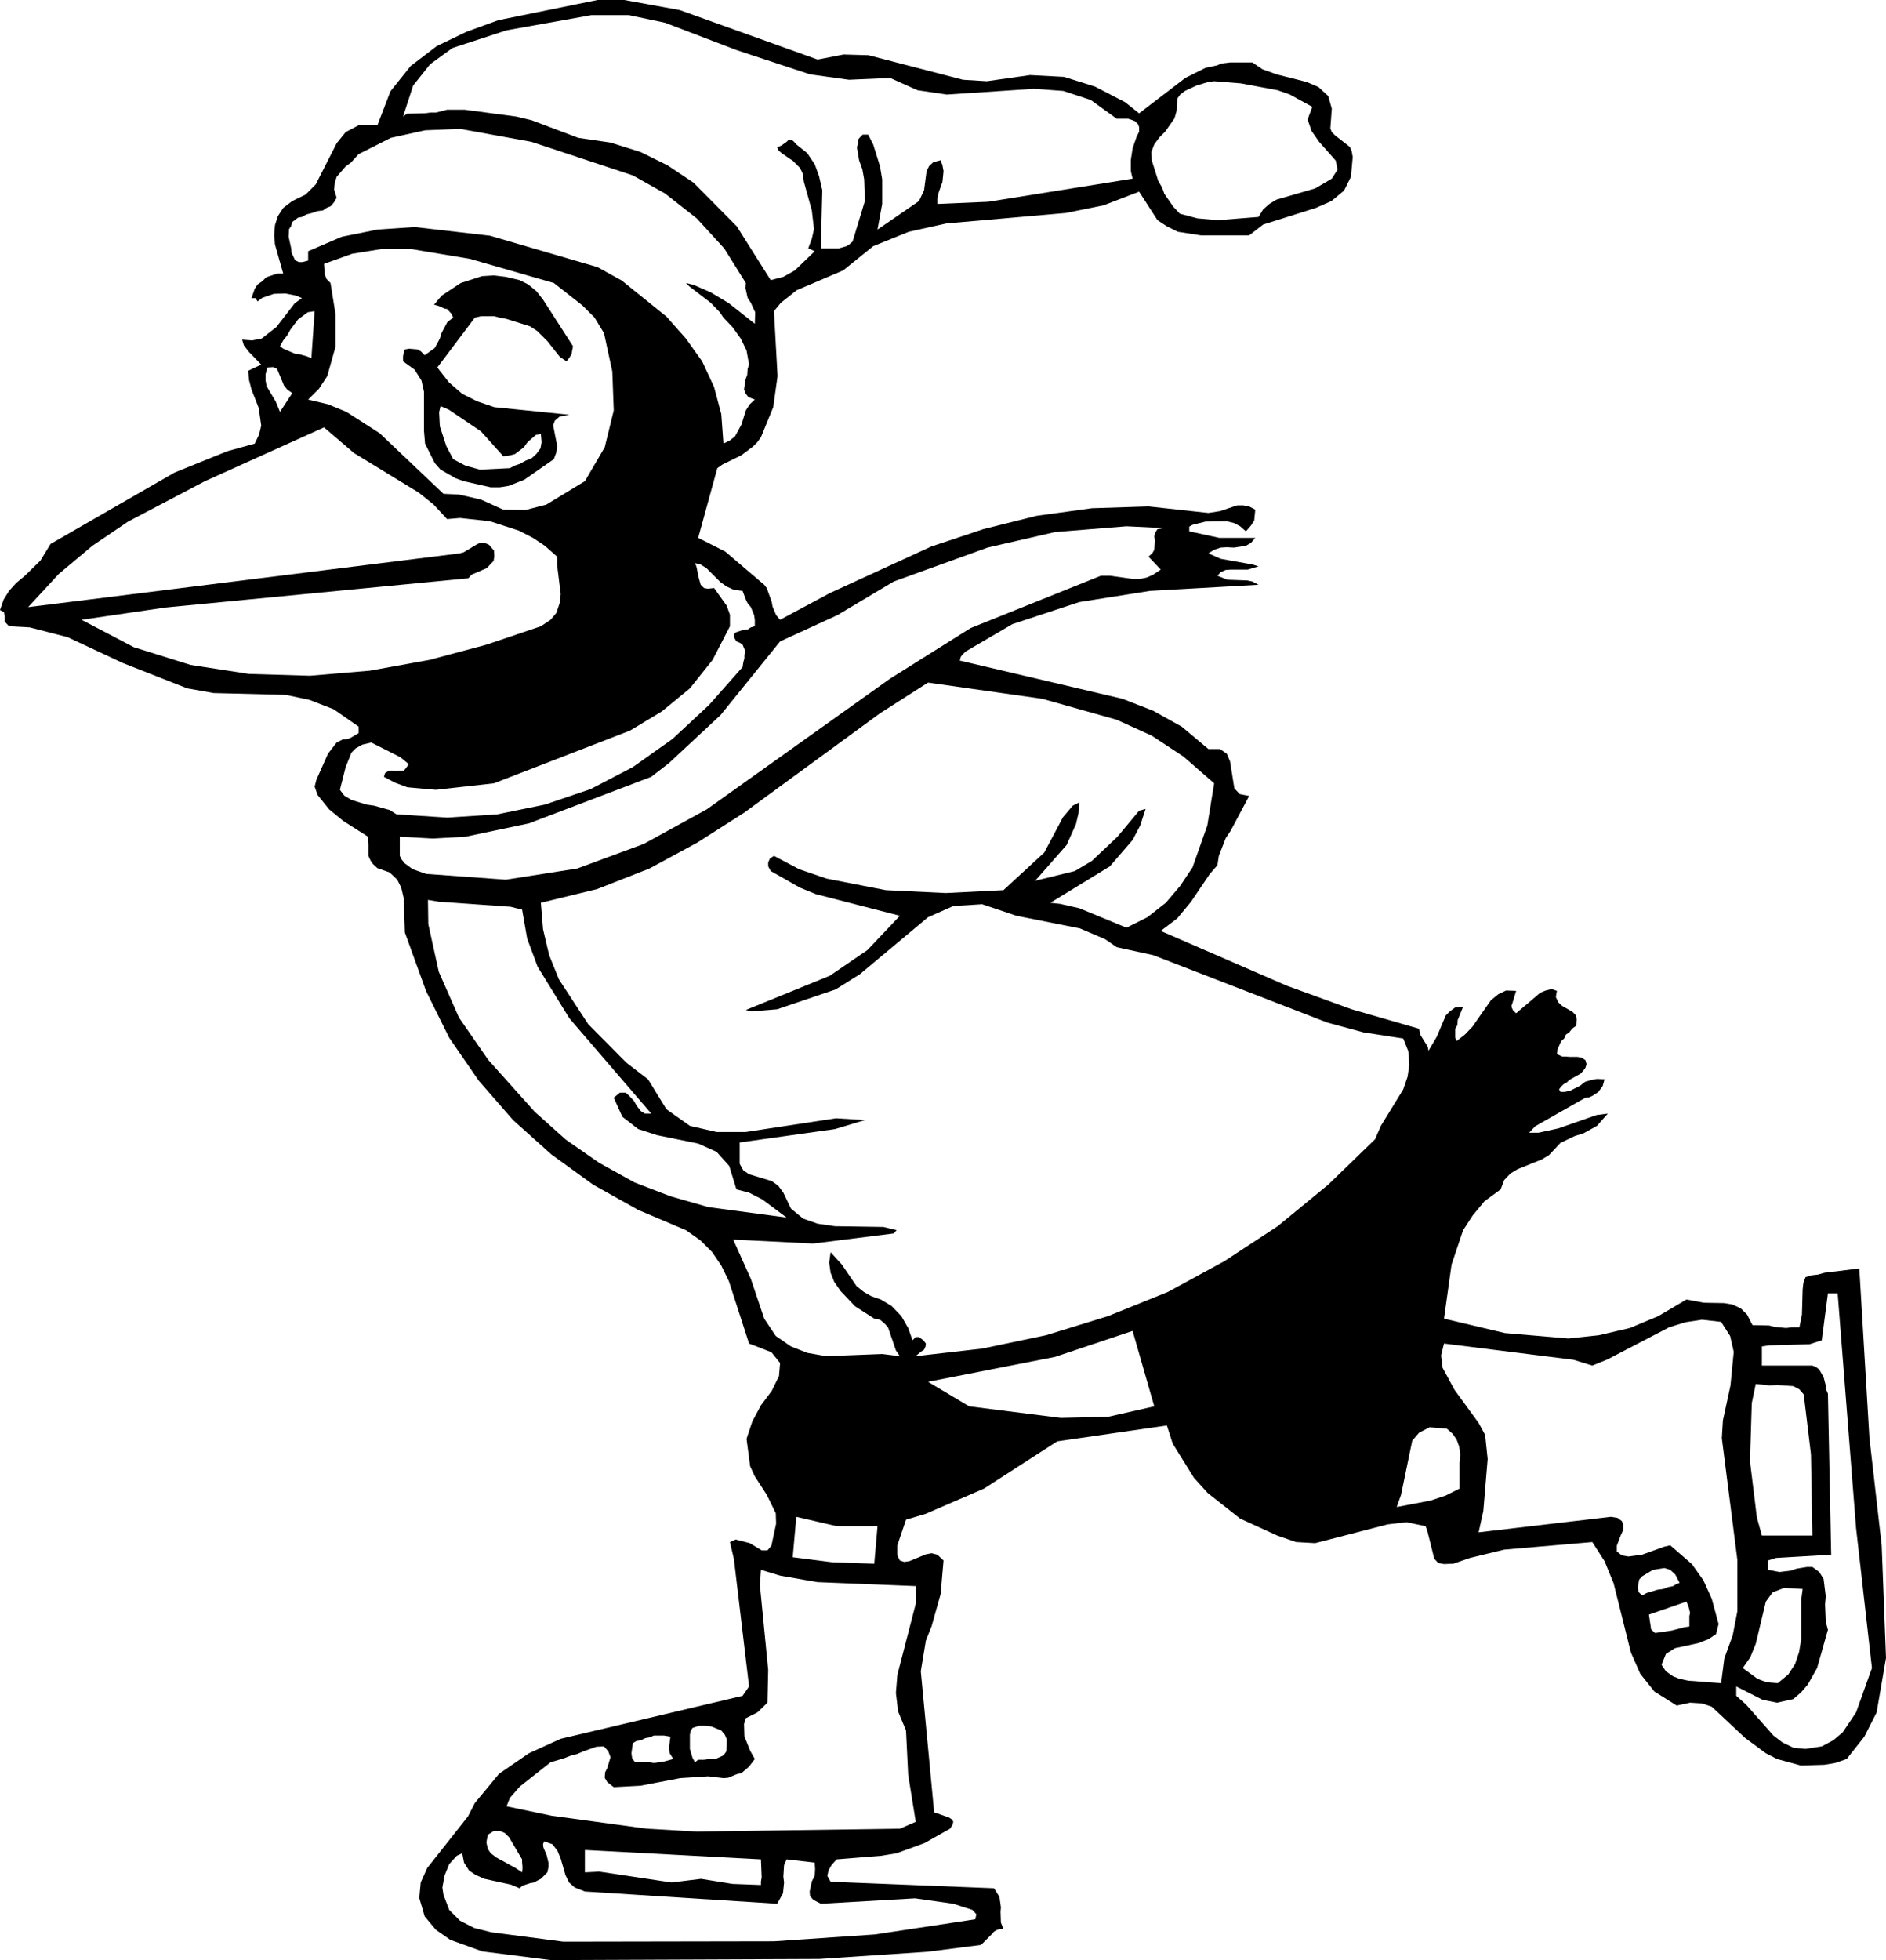 <?xml version="1.0" encoding="UTF-8" standalone="no"?>
<svg xmlns:xlink="http://www.w3.org/1999/xlink" height="271.5px" width="261.35px" xmlns="http://www.w3.org/2000/svg">
  <g transform="matrix(1.0, 0.0, 0.0, 1.0, -94.3, -4.1)">
    <path d="M254.4 77.85 L254.7 77.4 255.6 77.25 250.4 77.0 240.5 77.8 231.15 79.95 218.15 84.65 210.35 89.3 202.4 92.95 194.15 103.15 187.0 109.8 184.55 111.7 167.6 118.15 158.8 120.0 154.3 120.25 149.7 120.0 149.7 122.65 149.95 123.15 150.4 123.7 151.5 124.5 153.35 125.15 164.4 125.95 174.3 124.4 183.5 121.0 192.25 116.2 217.65 98.1 228.8 91.1 246.85 83.85 248.1 83.85 251.35 84.3 252.25 84.3 253.2 84.1 254.1 83.7 255.15 83.0 253.45 81.2 254.0 80.7 254.25 80.25 254.35 79.0 254.25 78.4 254.4 77.85 M251.6 20.9 L251.25 20.75 250.65 20.55 249.05 20.55 245.45 17.95 241.65 16.7 237.6 16.4 225.5 17.2 221.45 16.6 217.65 14.9 211.95 15.15 206.55 14.4 196.4 11.05 186.45 7.25 181.45 6.2 176.25 6.2 164.5 8.3 157.0 10.75 153.9 13.0 151.55 15.95 150.15 20.25 150.7 19.85 153.15 19.8 153.9 19.7 154.7 19.7 156.25 19.3 158.7 19.3 165.85 20.25 167.95 20.75 174.45 23.2 178.9 23.85 183.05 25.15 186.8 27.0 190.4 29.4 196.4 35.45 201.1 42.9 202.85 42.45 204.45 41.55 207.2 38.9 206.3 38.5 206.8 37.15 207.1 35.85 206.8 33.25 205.7 29.3 205.5 28.05 205.15 27.35 204.15 26.35 203.75 26.1 202.6 25.3 202.15 24.9 202.0 24.5 202.6 24.25 203.3 23.75 203.6 23.45 203.9 23.45 204.25 23.65 204.65 24.1 206.15 25.3 207.2 26.85 207.8 28.5 208.25 30.45 208.05 38.5 210.55 38.5 211.6 38.2 212.0 37.95 212.45 37.55 214.15 31.95 214.05 28.95 213.8 27.55 213.35 26.3 213.05 24.5 213.2 24.0 213.2 23.45 213.45 23.15 213.85 22.75 214.6 22.75 215.3 24.1 216.25 27.15 216.55 28.95 216.55 32.35 215.9 35.9 221.65 31.95 222.35 30.45 222.7 27.8 223.05 27.1 223.65 26.55 224.65 26.3 224.9 27.0 225.05 27.8 224.9 29.3 224.4 30.7 224.2 31.5 224.2 32.35 231.25 32.05 251.25 28.85 251.0 27.8 251.0 26.25 251.25 24.65 251.8 23.05 252.15 22.35 252.15 21.7 252.0 21.3 251.6 20.9 M271.35 16.6 L266.25 15.65 262.55 15.35 261.75 15.45 260.1 15.95 258.5 16.7 257.85 17.2 257.45 17.75 257.35 19.45 257.05 20.5 255.75 22.35 254.95 23.15 254.25 24.1 253.85 25.15 253.9 26.3 254.8 29.15 255.35 30.1 255.65 30.95 256.9 32.75 257.8 33.7 260.25 34.35 263.05 34.6 268.7 34.15 269.35 33.1 270.2 32.35 271.2 31.75 276.55 30.2 278.85 28.85 279.65 27.6 279.4 26.35 277.1 23.75 276.05 22.25 275.5 20.65 276.15 18.9 273.05 17.2 271.35 16.6 M328.3 226.7 L328.0 225.95 322.8 227.75 323.1 229.8 323.65 230.3 326.0 229.95 327.7 229.5 328.4 229.4 328.4 227.95 328.5 227.5 328.3 226.7 M343.9 225.7 L344.1 224.2 341.55 224.05 339.95 224.65 339.0 225.95 337.6 231.8 336.85 233.65 335.8 235.15 337.85 236.65 339.05 237.1 340.65 237.25 342.1 236.05 343.05 234.6 343.6 232.95 343.9 231.15 343.9 225.7 M325.75 221.55 L324.95 221.3 323.35 221.55 321.85 222.45 321.45 222.9 321.25 223.95 321.35 224.6 321.85 225.1 322.5 224.75 324.0 224.3 324.8 224.2 325.4 223.95 326.15 223.8 326.55 223.55 327.05 223.35 326.45 222.2 325.75 221.55 M339.45 190.45 L338.45 190.6 338.45 193.25 345.45 193.25 345.95 193.45 346.4 193.8 347.0 194.85 347.3 196.0 347.35 196.55 347.6 197.15 348.05 219.45 340.4 219.9 339.3 220.25 339.3 221.55 340.9 221.85 342.5 221.65 343.2 221.4 344.7 221.15 345.45 221.15 346.4 221.85 347.0 222.8 347.3 225.2 347.2 226.35 347.3 228.75 347.6 229.85 346.1 235.15 344.8 237.45 343.9 238.5 342.8 239.45 340.55 239.95 338.55 239.55 334.9 237.7 334.9 239.0 336.25 240.2 340.05 244.5 341.3 245.45 342.85 246.2 344.5 246.35 346.75 246.0 348.35 245.15 349.65 244.05 351.5 241.3 353.7 235.15 351.5 215.75 348.95 183.25 347.6 183.25 346.75 189.75 345.05 190.3 339.45 190.45 M342.8 196.1 L340.65 195.95 339.5 196.0 337.6 195.8 337.05 198.45 336.8 206.5 337.75 214.25 338.45 216.8 345.45 216.8 345.25 205.55 344.25 197.25 343.65 196.55 342.8 196.1 M330.15 186.9 L327.85 187.25 325.6 187.95 317.05 192.4 314.95 193.25 312.35 192.45 294.4 190.2 294.0 191.85 294.2 193.55 295.85 196.6 299.2 201.2 300.1 202.85 300.45 206.2 299.85 213.4 299.2 216.35 317.55 214.2 318.45 214.35 319.05 214.8 319.25 215.3 319.25 216.0 318.9 216.75 318.35 218.2 318.35 219.0 319.05 219.55 319.95 219.7 321.85 219.45 324.9 218.35 325.75 218.15 328.75 220.75 330.35 223.0 331.5 225.55 332.45 229.05 332.1 230.45 331.05 231.15 329.65 231.7 326.4 232.4 325.15 233.2 324.55 234.7 325.15 235.6 326.15 236.3 327.05 236.65 328.25 236.9 332.8 237.25 333.25 233.8 334.4 230.65 335.05 227.3 335.05 220.15 332.9 203.3 333.05 200.85 334.1 196.0 334.55 191.35 334.05 189.15 332.8 187.2 330.15 186.9 M344.1 182.7 L344.2 181.8 344.5 181.0 345.3 180.75 346.2 180.65 347.1 180.4 351.95 179.8 353.35 203.25 355.05 218.15 355.65 233.75 354.35 241.3 352.65 244.65 350.2 247.75 348.6 248.3 347.1 248.55 343.85 248.65 340.55 247.75 339.0 246.95 336.15 244.85 331.5 240.5 330.15 240.05 328.5 239.95 326.65 240.35 323.55 238.4 321.6 235.95 320.3 233.0 317.9 223.4 316.65 220.35 314.95 217.7 302.75 218.75 298.0 219.9 295.7 220.7 294.4 220.75 293.6 220.6 293.05 220.0 292.1 216.2 291.85 215.5 289.2 214.95 286.6 215.25 276.55 217.85 273.9 217.7 271.3 216.8 266.15 214.45 261.65 210.9 259.75 208.8 256.8 204.05 256.0 201.55 240.8 203.75 230.65 210.3 222.55 213.8 219.85 214.6 218.65 218.15 218.65 219.55 219.0 220.25 219.6 220.45 220.3 220.35 222.6 219.4 223.4 219.25 224.2 219.45 225.05 220.25 224.65 224.9 223.4 229.35 222.6 231.35 221.9 235.6 223.75 255.15 224.1 255.25 225.8 255.85 226.25 256.15 226.4 256.45 226.3 256.85 225.95 257.4 222.4 259.4 218.55 260.8 216.45 261.15 210.25 261.65 209.55 262.4 209.1 263.2 208.95 263.95 209.4 264.75 232.05 265.65 232.8 266.85 233.0 268.3 232.95 268.9 233.0 270.4 233.35 271.3 232.8 271.3 232.4 271.45 232.05 271.65 231.75 272.0 230.25 273.5 222.8 274.45 207.85 275.45 170.6 275.6 161.15 274.4 156.7 272.8 154.7 271.4 153.15 269.55 152.4 267.0 152.6 264.85 153.5 262.85 159.15 255.7 160.1 253.85 163.45 249.8 167.6 246.95 172.0 244.95 197.2 239.0 198.1 237.7 196.0 220.05 195.45 217.7 196.25 217.35 198.2 217.85 199.85 218.85 200.65 218.85 201.2 218.2 201.85 215.15 201.8 213.7 200.55 211.15 198.9 208.6 198.25 207.2 197.75 203.4 198.55 201.0 199.75 198.75 201.25 196.75 202.25 194.7 202.4 192.9 201.2 191.4 198.1 190.2 195.3 181.55 194.25 179.4 193.0 177.55 191.35 175.9 189.35 174.5 182.75 171.7 176.5 168.2 170.7 164.0 165.4 159.25 160.65 153.8 156.55 147.85 153.35 141.4 150.4 133.25 150.25 128.55 149.9 127.05 149.35 125.95 148.3 124.95 146.6 124.35 146.0 123.8 145.65 123.3 145.35 122.65 145.35 121.0 145.3 120.45 145.3 120.0 141.85 117.8 139.9 116.2 138.3 114.2 137.9 113.05 138.15 112.1 139.75 108.5 140.95 106.95 141.85 106.5 142.3 106.5 142.8 106.35 144.0 105.65 144.0 104.75 140.55 102.35 137.2 101.05 133.9 100.35 123.9 100.1 120.25 99.45 111.35 95.95 103.65 92.35 98.4 91.0 95.55 90.85 94.95 90.2 94.95 89.5 94.85 88.9 94.3 88.6 94.8 87.15 95.55 85.95 96.55 84.85 97.75 83.85 99.9 81.75 101.3 79.45 118.5 69.55 125.8 66.6 129.6 65.55 130.2 64.3 130.5 63.05 130.15 60.6 129.15 58.05 128.8 56.7 128.7 55.45 130.5 54.6 128.8 52.85 128.1 51.95 127.85 51.15 129.25 51.25 130.55 51.0 132.6 49.4 135.15 46.1 136.15 45.4 135.35 45.05 133.85 44.75 132.25 44.8 130.65 45.35 130.0 45.85 129.7 45.4 129.15 45.4 129.6 44.1 130.0 43.5 130.65 43.05 131.2 42.5 132.7 42.0 133.55 42.0 132.4 37.95 132.3 36.65 132.4 35.3 132.8 34.05 133.55 32.9 134.8 31.95 136.65 31.05 138.05 29.65 140.95 23.95 142.2 22.4 144.0 21.45 146.6 21.45 148.4 16.75 151.2 13.25 154.8 10.5 158.95 8.5 163.35 6.9 177.1 4.1 180.8 4.1 188.5 5.5 207.6 12.35 211.2 11.65 214.65 11.75 227.75 15.15 231.05 15.35 237.05 14.5 241.75 14.75 246.05 16.1 250.2 18.25 252.15 19.8 258.55 14.9 261.35 13.5 263.0 13.15 263.5 12.9 264.75 12.75 267.85 12.75 269.25 13.7 271.2 14.4 275.35 15.45 277.0 16.15 278.35 17.4 278.85 19.15 278.65 21.9 278.85 22.4 279.3 22.85 281.35 24.45 281.6 25.0 281.75 25.85 281.5 28.6 280.55 30.5 278.8 31.95 276.65 32.9 269.35 35.2 267.4 36.7 260.7 36.7 257.5 36.2 256.0 35.45 254.7 34.6 252.15 30.65 247.2 32.55 242.0 33.6 225.45 35.05 220.25 36.2 215.3 38.2 211.15 41.55 204.7 44.3 202.5 46.05 201.55 47.2 202.05 56.2 201.45 60.5 199.75 64.65 199.25 65.35 198.65 65.95 197.05 67.15 194.4 68.45 193.7 68.95 191.05 78.6 194.8 80.5 200.2 85.1 200.55 85.55 201.25 87.5 201.35 88.1 201.85 89.3 202.4 89.95 209.3 86.25 223.35 79.8 230.55 77.4 237.95 75.55 245.6 74.5 253.45 74.25 261.75 75.15 263.35 74.9 265.75 74.1 266.6 74.1 267.4 74.25 268.25 74.7 268.1 76.2 267.65 76.9 266.95 77.7 266.15 77.0 265.3 76.55 264.3 76.3 261.35 76.35 259.55 76.8 259.1 77.05 259.1 77.7 263.25 78.6 268.25 78.6 267.65 79.3 266.95 79.7 265.3 79.95 264.3 79.9 263.45 79.95 262.55 80.25 261.75 80.75 263.45 81.5 267.9 82.3 268.7 82.55 267.2 83.0 264.85 83.0 264.15 83.05 263.45 83.35 263.0 83.85 264.4 84.4 267.15 84.5 267.85 84.65 268.7 85.1 253.65 85.95 243.85 87.5 234.6 90.55 228.1 94.35 227.75 94.7 227.45 95.05 227.3 95.6 249.85 100.9 254.1 102.55 258.05 104.75 261.75 107.85 263.35 107.85 264.3 108.5 264.75 109.55 265.35 113.3 266.1 114.1 267.4 114.35 264.85 119.15 264.15 120.2 263.2 122.65 263.0 123.95 261.95 125.15 259.35 129.0 257.45 131.3 255.15 133.05 272.65 140.65 281.6 143.9 290.95 146.6 291.1 147.4 292.15 149.1 292.25 149.65 293.4 147.7 294.65 144.75 295.2 144.2 295.95 143.65 297.05 143.55 296.3 145.4 296.25 146.1 295.95 146.6 295.95 147.8 296.15 148.3 297.3 147.4 298.35 146.3 300.9 142.65 301.95 141.8 303.0 141.3 304.4 141.35 303.9 143.0 303.75 143.4 303.8 143.7 304.0 144.1 304.4 144.45 307.75 141.6 308.5 141.3 309.3 141.1 310.05 141.35 309.9 142.2 310.25 142.95 310.8 143.45 312.2 144.25 312.65 144.7 312.8 145.3 312.7 146.2 312.2 146.55 311.75 147.1 311.3 147.4 311.05 147.95 310.65 148.3 310.15 149.4 310.05 150.1 310.35 150.25 310.8 150.45 311.3 150.45 311.85 150.5 312.9 150.5 313.45 150.6 314.0 150.95 314.15 151.5 314.0 152.0 313.75 152.35 313.35 152.8 311.75 153.7 311.4 154.05 310.95 154.3 310.6 154.65 310.35 155.0 310.55 155.35 311.1 155.35 311.85 155.2 313.25 154.5 313.95 153.95 314.8 153.7 315.6 153.55 316.65 153.6 316.4 154.5 315.8 155.35 314.95 155.9 314.5 156.1 314.0 156.15 307.05 160.1 306.2 161.0 307.5 161.0 310.25 160.4 315.55 158.55 317.1 158.35 315.6 160.05 313.7 161.1 312.55 161.45 310.55 162.4 308.95 164.1 307.95 164.7 304.6 166.05 303.6 166.65 302.75 167.55 302.25 168.85 300.0 170.5 298.35 172.5 297.05 174.5 295.45 179.25 294.4 186.75 302.85 188.75 311.65 189.5 315.85 189.05 320.15 188.05 324.1 186.4 328.0 184.1 330.4 184.55 333.2 184.6 334.4 184.8 335.55 185.35 336.4 186.2 337.15 187.65 339.45 187.7 340.25 187.9 341.8 188.05 342.6 187.95 343.65 187.95 344.0 186.2 344.1 182.7 M167.5 43.5 L168.65 44.45 169.55 45.6 173.7 52.05 173.5 53.15 173.2 53.65 172.8 54.15 171.9 53.55 170.15 51.35 168.75 49.95 167.75 49.3 164.4 48.25 163.75 48.15 162.8 47.9 160.95 47.9 160.1 48.1 154.9 55.0 156.5 57.05 158.35 58.65 160.45 59.7 162.8 60.5 173.2 61.55 171.85 61.8 171.2 62.35 170.95 63.0 171.5 65.8 171.4 66.75 171.05 67.7 166.95 70.55 164.8 71.4 163.55 71.6 162.3 71.6 158.55 70.75 157.45 70.35 155.35 69.15 154.55 68.25 153.2 65.55 153.05 63.75 153.05 58.35 152.7 56.8 151.75 55.3 150.15 54.15 150.15 53.45 150.25 52.9 150.4 52.5 150.95 52.4 152.15 52.5 152.6 52.75 153.15 53.3 154.55 52.3 155.25 51.0 155.5 50.2 156.3 48.7 157.1 48.1 156.85 47.55 156.25 46.9 155.9 46.85 155.15 46.5 154.45 46.3 155.5 45.05 158.15 43.3 161.1 42.35 162.75 42.25 164.4 42.45 166.3 42.9 167.5 43.5 M187.35 264.85 L191.45 264.35 195.8 265.05 199.75 265.2 199.75 264.7 199.85 264.15 199.75 261.65 175.35 260.35 175.35 263.45 177.35 263.35 187.35 264.85 M192.1 243.15 L191.15 243.15 190.25 243.45 190.0 243.9 189.9 244.4 189.9 246.35 190.25 247.55 190.6 248.2 191.05 247.85 191.85 247.85 192.65 247.75 193.45 247.75 194.55 247.25 194.95 246.7 195.0 245.0 194.75 244.4 194.25 243.8 192.9 243.25 192.1 243.15 M182.0 245.55 L181.8 246.95 181.9 247.65 182.3 248.2 184.3 248.2 184.95 248.3 186.3 248.1 187.6 247.75 187.1 246.95 187.0 246.2 187.2 244.65 186.3 244.5 184.9 244.5 184.35 244.75 183.75 244.85 183.1 245.15 182.5 245.25 182.0 245.55 M221.2 226.25 L221.2 223.8 207.55 223.25 202.4 222.35 199.75 221.55 199.6 223.65 200.75 235.4 200.65 239.95 199.25 241.3 197.65 242.1 197.4 242.9 197.45 244.6 198.25 246.6 198.9 247.75 198.1 248.8 197.05 249.7 196.4 249.85 195.2 250.35 194.55 250.4 192.45 250.15 188.55 250.4 183.05 251.45 179.35 251.65 178.45 250.95 178.1 250.35 178.15 249.6 178.45 249.0 178.9 247.5 178.6 246.7 178.0 246.0 176.95 246.05 175.1 246.7 174.3 247.05 173.35 247.3 172.45 247.65 170.6 248.2 166.35 251.55 164.95 253.15 164.5 254.3 170.7 255.6 183.9 257.4 190.85 257.8 219.0 257.4 221.2 256.45 220.15 249.95 219.85 243.8 218.75 241.15 218.45 238.6 218.65 236.1 221.2 226.25 M210.25 215.5 L204.65 214.2 204.15 219.8 209.65 220.5 215.45 220.7 215.9 215.5 210.25 215.5 M296.5 204.45 L296.15 203.5 295.6 202.7 294.8 202.0 292.4 201.8 290.95 202.55 290.0 203.65 288.45 211.15 287.85 212.85 292.55 211.95 294.65 211.25 296.55 210.3 296.55 206.65 296.65 205.6 296.5 204.45 M161.45 264.35 L160.2 263.8 159.3 263.2 158.6 262.1 158.35 260.8 157.6 261.15 156.55 262.3 155.9 263.9 155.6 265.55 155.75 266.55 156.55 268.65 158.05 270.15 160.0 271.15 162.4 271.75 172.35 273.05 201.55 273.0 215.55 272.05 229.45 269.95 229.6 269.25 229.05 268.65 226.4 267.8 221.1 267.05 208.05 267.8 207.0 267.25 206.55 266.75 206.5 266.1 206.8 264.7 207.2 263.9 207.25 263.0 207.2 262.1 203.3 261.65 202.95 262.45 202.85 264.05 202.95 264.85 202.8 266.35 202.0 267.8 175.35 266.1 173.95 265.55 173.15 264.85 172.65 263.8 172.0 261.55 171.55 260.45 170.85 259.55 169.7 259.15 169.55 259.55 169.6 260.0 170.05 261.05 170.3 262.1 170.3 262.75 170.15 263.45 169.25 264.35 168.75 264.6 168.3 264.85 167.75 264.95 166.7 265.3 166.3 265.65 165.1 265.15 161.45 264.35 M161.9 258.25 L161.7 259.3 161.9 260.2 162.3 260.8 163.1 261.4 165.75 262.85 166.65 263.45 166.7 263.0 166.7 262.6 166.65 262.05 166.65 261.65 164.85 258.6 164.25 258.0 163.55 257.7 162.75 257.7 161.9 258.25 M132.7 55.2 L132.15 54.95 131.35 55.0 131.1 55.95 131.1 56.8 131.25 57.6 132.5 59.7 133.1 61.15 134.8 58.55 134.1 58.05 133.65 57.5 132.7 55.2 M137.9 47.2 L136.95 47.35 135.6 48.35 134.55 49.75 134.1 50.55 133.55 51.25 133.1 52.05 133.55 52.4 135.2 53.1 135.75 53.15 136.8 53.45 137.45 53.7 137.9 47.2 M240.5 192.05 L222.9 195.5 228.6 198.9 241.3 200.5 247.85 200.35 254.25 198.9 251.25 188.45 240.5 192.05 M166.65 130.1 L165.05 129.7 155.1 129.0 153.6 128.75 153.65 132.1 155.1 138.7 157.9 145.05 161.95 150.9 168.4 158.1 172.7 161.95 177.3 165.15 182.25 167.9 187.2 169.8 192.45 171.3 203.3 172.75 199.95 170.25 198.1 169.3 196.35 168.85 195.35 165.6 193.6 163.65 191.05 162.5 185.4 161.35 182.75 160.5 180.55 158.8 179.35 156.15 180.2 155.45 181.0 155.45 181.5 155.9 182.15 156.6 182.55 157.3 183.1 158.0 183.65 158.35 184.55 158.35 173.2 145.15 168.8 138.0 167.35 134.1 166.65 130.1 M241.6 117.3 L242.95 115.7 243.85 115.25 243.75 116.75 243.4 118.25 242.1 121.15 237.75 126.1 243.25 124.75 245.6 123.35 249.15 120.0 252.15 116.4 253.05 116.15 252.3 118.45 251.25 120.45 248.1 124.1 239.85 129.15 241.2 129.3 243.85 129.9 250.4 132.6 253.3 131.15 255.85 129.15 257.85 126.8 259.55 124.25 261.6 118.45 262.55 112.6 258.3 108.9 253.9 106.0 249.05 103.8 238.75 100.9 222.9 98.65 216.25 102.9 197.45 116.65 190.95 120.8 184.3 124.4 177.05 127.25 169.25 129.15 169.55 132.8 170.4 136.4 171.75 139.75 175.8 145.95 181.1 151.3 184.1 153.6 186.65 157.75 189.9 160.05 193.6 160.9 197.65 160.9 210.15 159.0 214.15 159.25 210.0 160.5 196.8 162.35 196.8 165.3 197.3 166.2 198.1 166.75 201.25 167.7 202.15 168.35 202.85 169.3 203.9 171.5 205.6 172.9 207.6 173.6 210.0 173.95 216.7 174.05 218.55 174.5 218.15 174.95 207.0 176.35 195.9 175.8 198.35 181.25 200.2 186.75 201.8 189.15 203.9 190.6 206.2 191.5 208.8 191.95 216.55 191.65 219.0 191.95 218.45 191.15 217.35 187.95 216.9 187.45 216.25 186.9 215.45 186.75 212.8 185.05 210.8 182.95 209.9 181.65 209.4 180.4 209.2 179.0 209.4 177.55 210.95 179.25 213.0 182.25 214.0 183.05 215.05 183.65 216.35 184.1 217.85 185.0 219.2 186.4 220.15 188.05 220.75 189.75 221.2 189.3 221.65 189.3 222.25 189.75 222.6 190.2 222.55 190.6 222.35 191.05 221.9 191.35 221.3 191.85 221.2 191.95 230.4 190.9 239.25 189.05 247.85 186.4 256.15 183.05 263.95 178.8 271.35 173.95 278.35 168.2 284.85 161.9 285.65 160.05 288.75 155.0 289.35 153.25 289.6 151.55 289.45 149.7 288.75 147.95 283.25 147.1 278.25 145.75 254.1 136.4 249.05 135.3 247.45 134.2 243.95 132.7 235.15 130.95 230.4 129.35 226.4 129.6 222.9 131.15 213.45 139.05 210.1 141.15 202.0 143.9 198.45 144.2 197.65 144.0 209.3 139.25 214.5 135.7 219.0 130.95 207.35 127.95 205.15 127.05 201.1 124.75 200.75 124.1 200.75 123.55 201.0 123.0 201.55 122.65 205.05 124.5 208.85 125.8 217.05 127.4 225.35 127.8 233.35 127.4 239.0 122.2 241.6 117.3 M192.4 85.65 L193.25 85.55 195.0 88.0 195.45 89.25 195.45 90.85 193.05 95.5 189.9 99.45 186.0 102.65 181.6 105.3 162.75 112.6 154.7 113.5 150.75 113.15 149.0 112.5 147.5 111.7 147.65 111.2 148.1 110.9 148.55 110.85 149.2 110.9 149.7 110.85 150.25 110.85 150.55 110.5 150.95 109.95 149.8 109.0 145.75 106.95 144.5 107.25 143.6 107.75 143.0 108.35 142.2 110.35 141.4 113.5 142.0 114.3 143.0 114.9 145.1 115.55 146.15 115.7 148.3 116.3 149.25 116.9 156.3 117.35 163.2 116.9 169.8 115.55 176.15 113.4 182.0 110.35 187.5 106.45 192.55 101.75 197.2 96.5 197.3 95.85 197.45 95.3 197.45 94.8 197.6 94.35 197.2 93.4 196.85 93.15 196.35 92.95 196.0 92.35 196.0 91.95 196.25 91.7 197.3 91.35 197.9 91.3 198.35 91.0 198.9 90.85 198.9 89.95 198.8 89.3 198.35 88.2 197.9 87.65 197.65 87.15 197.2 85.95 196.0 85.8 195.0 85.35 194.15 84.75 192.2 82.8 191.4 82.3 190.6 82.1 190.8 82.55 190.95 83.25 191.05 83.85 191.4 85.1 191.85 85.55 192.4 85.65 M169.8 79.7 L168.15 78.6 166.2 77.6 162.2 76.3 158.05 75.85 156.25 76.0 154.4 74.0 152.35 72.35 143.35 66.85 139.2 63.3 122.7 70.75 112.05 76.35 107.1 79.7 102.45 83.6 98.2 88.2 158.0 80.75 158.55 80.6 160.3 79.55 160.8 79.3 161.45 79.3 162.05 79.55 162.75 80.35 162.8 81.15 162.7 81.8 161.75 82.8 159.65 83.7 159.2 84.2 117.25 88.25 105.6 89.95 112.85 93.75 120.7 96.2 128.8 97.45 137.25 97.7 145.55 97.0 153.85 95.5 161.7 93.4 169.25 90.85 170.6 89.95 171.4 89.0 171.85 87.65 172.0 86.4 171.5 82.35 171.5 81.2 169.8 79.7 M169.25 64.2 L168.55 64.35 167.4 65.35 166.9 66.05 165.65 67.0 164.85 67.2 164.05 67.3 160.95 63.85 156.5 60.85 155.35 60.35 155.15 61.2 155.25 63.15 156.15 65.9 157.1 67.7 158.8 68.6 160.8 69.15 164.95 68.95 165.6 68.6 166.35 68.35 167.15 67.9 168.0 67.55 168.65 66.95 169.2 66.2 169.35 65.35 169.25 64.2 M176.7 48.1 L175.0 46.4 171.05 43.3 159.4 39.95 151.3 38.6 147.15 38.6 143.1 39.25 139.2 40.65 139.3 42.1 139.55 42.75 140.1 43.3 140.8 47.65 140.8 52.1 139.65 56.2 138.5 57.95 137.0 59.45 139.75 60.1 142.3 61.15 146.9 64.1 155.75 72.5 157.9 72.6 160.95 73.3 164.05 74.7 167.1 74.75 170.0 74.0 175.35 70.75 178.1 66.05 179.35 60.95 179.15 55.55 178.0 50.25 176.7 48.1 M177.1 41.1 L180.45 42.95 186.65 47.95 189.35 51.0 191.6 54.15 193.25 57.7 194.25 61.45 194.55 65.55 195.45 65.1 196.15 64.55 197.05 62.9 197.65 60.95 198.2 60.1 198.9 59.45 198.0 59.1 197.65 58.65 197.4 58.05 197.6 56.7 197.85 56.0 197.9 55.2 198.1 54.6 197.75 52.65 196.95 51.0 195.8 49.4 194.55 48.1 194.05 47.35 192.8 46.05 189.8 43.75 189.35 43.3 190.4 43.55 192.8 44.6 195.3 46.1 198.9 48.95 198.95 47.35 198.35 46.05 197.9 45.35 197.6 44.0 197.65 43.3 194.65 38.5 190.85 34.35 186.45 30.9 182.0 28.4 167.95 23.75 158.05 21.95 153.2 22.15 148.45 23.2 144.0 25.45 142.9 26.65 142.2 27.15 140.95 28.6 140.7 29.4 140.6 30.35 140.95 31.5 140.6 32.1 140.15 32.65 139.55 32.9 139.05 33.25 138.25 33.35 137.55 33.6 136.75 33.8 136.15 34.15 135.6 34.25 134.8 34.85 134.65 35.4 134.35 35.85 134.3 36.9 134.65 38.5 134.7 39.1 135.2 40.15 135.7 40.4 136.2 40.4 137.0 40.2 137.0 38.9 141.65 36.9 146.6 35.9 151.75 35.55 162.2 36.75 177.1 41.1" fill="#000000" fill-rule="evenodd" stroke="none"/>
  </g>
</svg>

